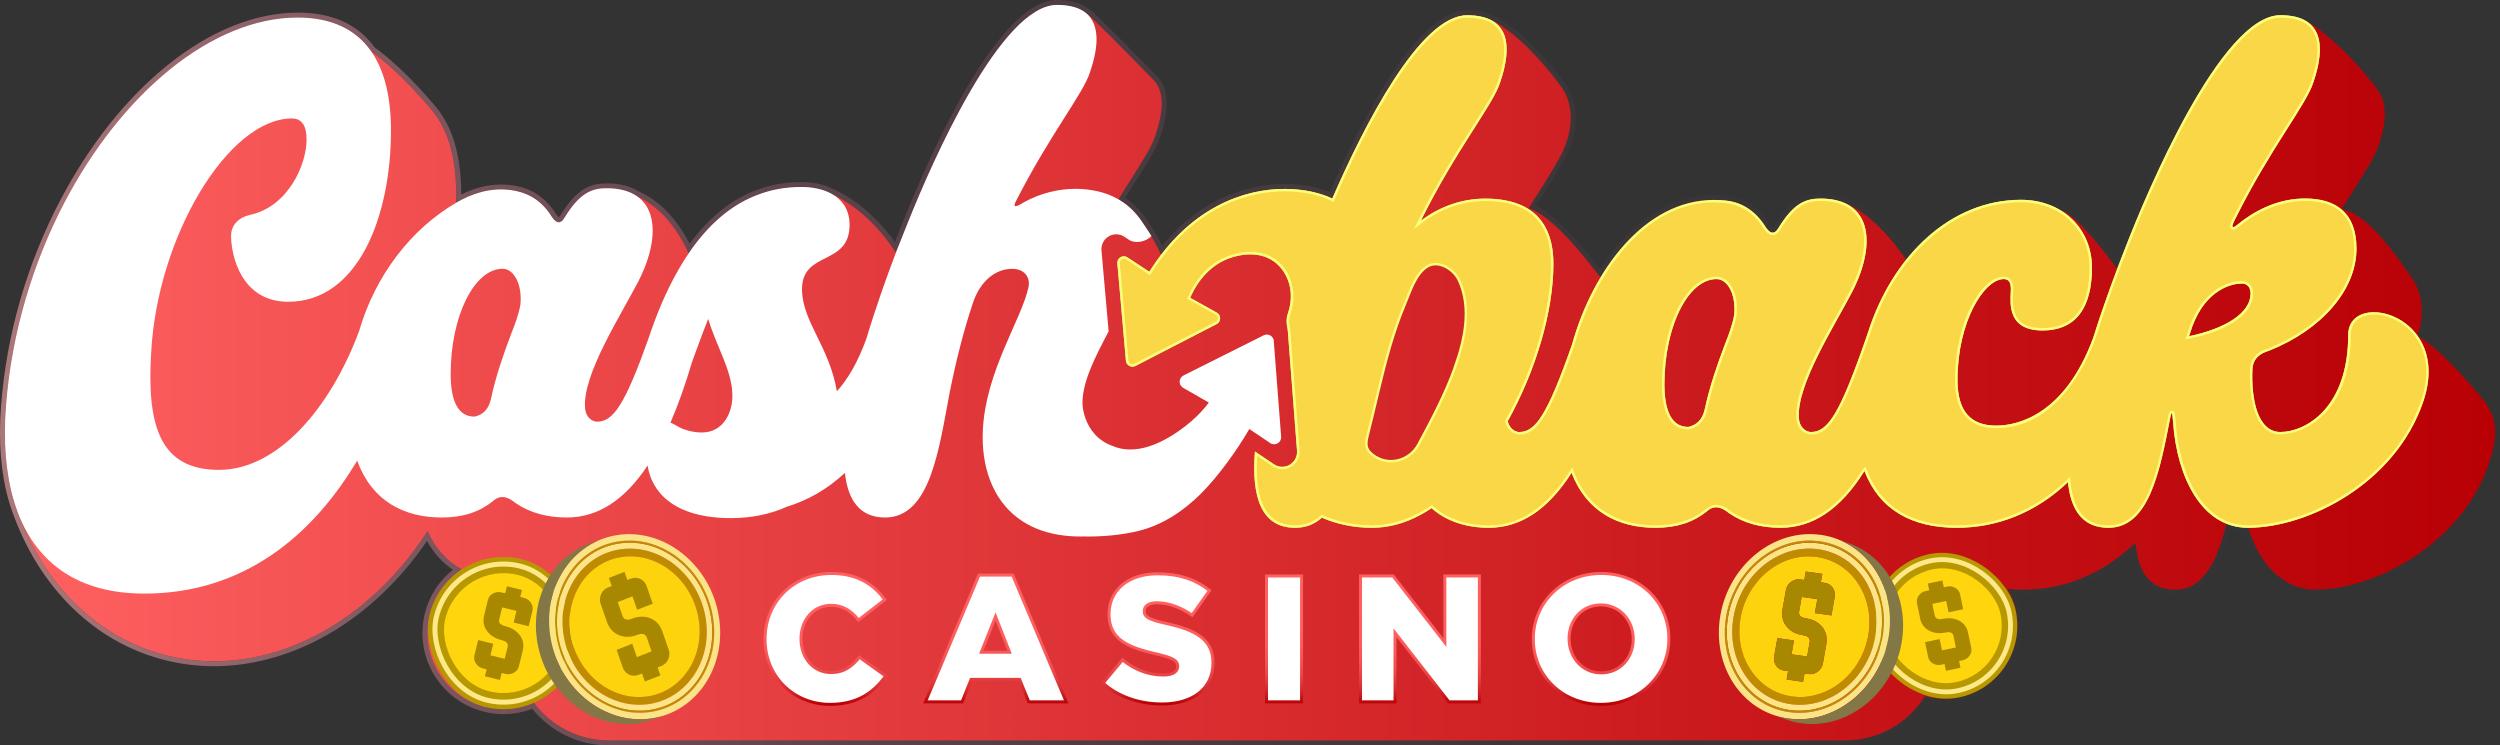 <?xml version="1.0" encoding="UTF-8"?>
<svg id="Layer_2" data-name="Layer 2" xmlns="http://www.w3.org/2000/svg" xmlns:xlink="http://www.w3.org/1999/xlink" viewBox="0 0 825.05 246">
  <rect x="0" y="0" width="825.05" height="246" fill="#333333" stroke="none"/>
  <defs>
    <style>
      .cls-1, .cls-2, .cls-3, .cls-4, .cls-5, .cls-6, .cls-7, .cls-8, .cls-9, .cls-10 {
        fill: none;
      }

      .cls-11 {
        fill: #f9d746;
      }

      .cls-12 {
        fill: #fcd30d;
      }

      .cls-2 {
        stroke: url(#linear-gradient-12);
      }

      .cls-2, .cls-3, .cls-4, .cls-5, .cls-6, .cls-7, .cls-8, .cls-9, .cls-10 {
        stroke-miterlimit: 10;
      }

      .cls-2, .cls-3, .cls-4, .cls-5, .cls-6, .cls-10 {
        stroke-width: .99px;
      }

      .cls-3 {
        stroke: url(#linear-gradient-11);
      }

      .cls-4 {
        stroke: url(#linear-gradient-10);
      }

      .cls-5 {
        stroke: url(#linear-gradient-13);
      }

      .cls-6 {
        stroke: url(#linear-gradient-14);
      }

      .cls-7 {
        stroke: #f9ff7b;
        stroke-width: .81px;
      }

      .cls-13 {
        fill: #ffd60d;
      }

      .cls-14 {
        fill: url(#linear-gradient-8);
      }

      .cls-15 {
        fill: url(#linear-gradient-7);
      }

      .cls-16 {
        fill: url(#linear-gradient-5);
      }

      .cls-17 {
        fill: url(#linear-gradient-6);
      }

      .cls-18 {
        fill: url(#linear-gradient-4);
      }

      .cls-19 {
        fill: url(#linear-gradient-3);
      }

      .cls-20 {
        fill: url(#linear-gradient-2);
      }

      .cls-21 {
        fill: url(#linear-gradient);
      }

      .cls-22 {
        isolation: isolate;
      }

      .cls-23 {
        clip-path: url(#clippath-1);
      }

      .cls-8 {
        stroke-width: 1.66px;
      }

      .cls-8, .cls-9 {
        stroke: #ffe888;
      }

      .cls-9 {
        stroke-width: 1.6px;
      }

      .cls-24 {
        fill: #fce586;
      }

      .cls-25 {
        fill: #fff;
      }

      .cls-26 {
        fill: #fbe485;
      }

      .cls-27 {
        fill: #f9ff7b;
      }

      .cls-28 {
        fill: #b79800;
      }

      .cls-29 {
        fill: #837746;
      }

      .cls-10 {
        stroke: url(#linear-gradient-9);
      }

      .cls-30 {
        fill: #a88800;
      }

      .cls-31 {
        fill: #827645;
      }

      .cls-32 {
        fill: #bf8c00;
      }

      .cls-33 {
        clip-path: url(#clippath);
      }
    </style>
    <linearGradient id="linear-gradient" x1="1.63" y1="123" x2="823.43" y2="123" gradientUnits="userSpaceOnUse">
      <stop offset="0" stop-color="#ff6161"/>
      <stop offset=".24" stop-color="#eb4648"/>
      <stop offset=".75" stop-color="#c61317"/>
      <stop offset="1" stop-color="#b80005"/>
    </linearGradient>
    <linearGradient id="linear-gradient-2" x1="0" y1="123" x2="825.05" y2="123" gradientUnits="userSpaceOnUse">
      <stop offset="0" stop-color="#ffabac" stop-opacity=".6"/>
      <stop offset="0" stop-color="#ffa9ac" stop-opacity=".59"/>
      <stop offset=".11" stop-color="#ff9dac" stop-opacity=".43"/>
      <stop offset=".22" stop-color="#ff92ac" stop-opacity=".3"/>
      <stop offset=".34" stop-color="#ff8aac" stop-opacity=".19"/>
      <stop offset=".46" stop-color="#ff83ac" stop-opacity=".11"/>
      <stop offset=".6" stop-color="#ff7eac" stop-opacity=".05"/>
      <stop offset=".76" stop-color="#ff7bac" stop-opacity=".01"/>
      <stop offset="1" stop-color="#ff7bac" stop-opacity="0"/>
    </linearGradient>
    <clipPath id="clippath">
      <path class="cls-1" d="M199.02,177.76l-4.34,1.56c-12.39,4.43-19.93,18.17-17.29,32.97,2.98,16.71,17.83,28.54,33.11,26.4,1.75-.25,3.42-.66,5.02-1.23l4.34-1.55c-1.6.57-3.27.99-5.02,1.23-15.28,2.15-30.12-9.69-33.11-26.4-2.64-14.8,4.9-28.53,17.29-32.97Z"/>
    </clipPath>
    <clipPath id="clippath-1">
      <path class="cls-1" d="M605.91,177.76l4.34,1.56c12.39,4.43,19.93,18.17,17.29,32.97-2.98,16.71-17.83,28.54-33.11,26.4-1.75-.25-3.42-.66-5.02-1.23l-4.34-1.55c1.6.57,3.27.99,5.02,1.23,15.28,2.15,30.12-9.69,33.11-26.4,2.64-14.8-4.9-28.53-17.29-32.97Z"/>
    </clipPath>
    <linearGradient id="linear-gradient-3" x1="196.05" y1="210.85" x2="230.07" y2="210.85" xlink:href="#linear-gradient"/>
    <linearGradient id="linear-gradient-4" x1="196.05" y1="210.71" x2="230.07" y2="210.71" xlink:href="#linear-gradient"/>
    <linearGradient id="linear-gradient-5" x1="196.05" y1="210.86" x2="230.07" y2="210.86" xlink:href="#linear-gradient"/>
    <linearGradient id="linear-gradient-6" x1="196.05" y1="210.86" x2="230.07" y2="210.86" xlink:href="#linear-gradient"/>
    <linearGradient id="linear-gradient-7" x1="196.05" y1="210.86" x2="230.07" y2="210.86" xlink:href="#linear-gradient"/>
    <linearGradient id="linear-gradient-8" x1="196.05" y1="210.85" x2="230.07" y2="210.85" xlink:href="#linear-gradient"/>
    <linearGradient id="linear-gradient-9" x1="272.5" y1="232.45" x2="272.5" y2="189.26" gradientUnits="userSpaceOnUse">
      <stop offset="0" stop-color="#b80005"/>
      <stop offset=".03" stop-color="#c00b0f"/>
      <stop offset=".1" stop-color="#d32528"/>
      <stop offset=".18" stop-color="#e33b3d"/>
      <stop offset=".27" stop-color="#f04c4d"/>
      <stop offset=".39" stop-color="#f85858"/>
      <stop offset=".55" stop-color="#fd5f5f"/>
      <stop offset="1" stop-color="#ff6161"/>
    </linearGradient>
    <linearGradient id="linear-gradient-10" x1="328.65" y1="232.45" x2="328.65" y2="189.26" xlink:href="#linear-gradient-9"/>
    <linearGradient id="linear-gradient-11" x1="382.07" y1="232.45" x2="382.07" y2="189.26" xlink:href="#linear-gradient-9"/>
    <linearGradient id="linear-gradient-12" x1="423.75" y1="232.45" x2="423.75" y2="189.26" xlink:href="#linear-gradient-9"/>
    <linearGradient id="linear-gradient-13" x1="468.61" y1="232.45" x2="468.61" y2="189.26" xlink:href="#linear-gradient-9"/>
    <linearGradient id="linear-gradient-14" x1="528.38" x2="528.38" xlink:href="#linear-gradient-9"/>
  </defs>
  <g id="Layer_1-2" data-name="Layer 1">
    <g>
      <g>
        <path class="cls-21" d="M817.99,130.14c-.11-.15-11.98-14.71-19.82-19.07-.16-.1-.24-.29-.18-.47.81-2.6,1.22-5.18,1.22-7.68,0-3.86-.76-7.08-2.28-9.63,0,0-.03-.08-.21-.37l-.93-1.38c-12.01-17.9-18.33-21.37-22.49-22.39-.13-.02-.23-.11-.28-.23-.05-.13-.05-.26.03-.37,1.29-2.08,2.52-4.02,3.68-5.84,4.18-6.62,7.21-11.39,8.27-14.75,2.88-8.4,2.6-13.89-.13-18.02-.08-.13-9.15-13.13-22.44-22.36l-.13.28c-2.08-1.79-5.24-2.82-9.72-2.82-19.68,0-44.38,59.24-50.88,75.99-.88,2.23-1.9,4.84-2.99,7.73-1.83-2.55-12.3-16.87-18.11-19.25-.21-.08-.41-.13-.57-.13-.03,0-.06.02-.09.02-3.63-2.18-8.03-3.43-12.99-3.43-14.87,0-28.11,7.59-37.85,19.77-9.98-14.39-18.23-18.46-22.72-19.54-.07-.02-.14-.03-.2-.05-.1-.02-.2-.05-.3-.07-1.51-.35-3.2-.54-5.08-.54-4.82,0-8.8,1.46-13.82,9.64-1.68,2.93-3.35,1.46-4.82-1.04-.34-.5-.69-.96-1.05-1.41-3.36-4.21-7.5-6.22-11.79-6.53-.05,0-.1-.01-.14-.02-17.26-1.79-31.52,9.61-40.97,25.41-14.45-19.17-21.43-22.18-23.25-22.64-.11-.03-.23-.11-.28-.24-.03-.11-.03-.24.05-.36,1.2-1.92,2.36-3.74,3.43-5.44,4.3-6.74,7.21-11.67,8.45-14.94,4.57-12.04-1.12-18.98-1.14-19.03-.2-.26-10.32-14.79-21.78-21.6-.47-.28-.92-.46-1.35-.56-2-1.12-4.68-1.73-8.16-1.73-15.59,0-34.19,36.77-44.5,60.5-11.35-5.46-37.29-6.51-56.47,18.53-.36-.8-1.52-3.24-3.22-6.13,0,0,0,0,0,0,0,0-.02-.03-.02-.04-.95-1.6-2.06-3.33-3.3-4.99,0,0,0,0,0-.01-1.14-1.67-2.6-3.33-4.26-4.74-.89-.78-1.81-1.46-2.75-1.99-.11-.08-.23-.16-.34-.23-.03-.05-.05-.1-.07-.15-.03-.11-.02-.23.05-.33,1.33-2.15,2.6-4.17,3.79-6.04,4.17-6.58,7.18-11.33,8.17-14.6,3.08-8.95,2.82-15.2-.75-18.62,0-.02-.02-.02-.03-.03-.41-.46-14.03-14.5-21.03-21.09-.31-.28-.59-.49-.86-.6-2.08-1.79-5.24-2.83-9.75-2.83-18.42,0-41.03,51.3-49.2,71.81l-3.76,9.42c-.06.16-.11.31-.18.47-8.35-12.84-17.95-17.92-21.27-19.38-.03-.03-.08-.07-.13-.07-2.93-1.58-6.51-2.16-9.81-2.16-5.03,0-9.64.83-13.61,2.29-9.75,3.4-17.46,10.6-23.58,19.61-5.13-11.38-11.86-16.65-17.37-19.06-2.39-1.55-5.6-2.43-9.72-2.43-4.82,0-8.79,1.46-13.82,9.62-1.68,2.93-3.35,1.46-4.82-1.04-3.56-5.24-8.21-7.33-12.97-7.96-6.7-.88-12.65,1.04-18.08,4.2.02-.91.03-1.84.03-2.77,0-11.38-2.33-20.3-6.92-26.46-.03-.05-.05-.08-.07-.13-1.14-1.45-10.51-13.09-21.17-20.8-5.21-7.37-13.4-10.99-24.14-10.99-28.3,0-58.09,24.97-77.01,61.13C10.92,86.68,3.82,109.78,1.98,133.95c-.9,11.56-.11,22.22,2.6,31.31.08.31.18.62.29.94.26.83.55,1.68.85,2.49.15.39.29.78.44,1.17,1.19,3.21,2.56,6.3,4.07,9.28,5.68,11.13,13.57,20.56,23.29,27.37.03.02.05.03.08.05,5.58,3.91,11.77,6.95,18.49,8.97,32.57,9.77,67.98-7.55,89.01-40.25,2.79,6.26,6.84,10.21,11.29,12.65-5.14,3.37-9.07,8.61-10.64,15.05h0c-3.29,13.48,4.97,27.06,18.45,30.35,5.55,1.35,11.12.75,15.98-1.38,5.66,7.53,14.66,12.41,24.78,12.41h408.04c11.07,0,20.8-5.84,26.28-14.61,3.56.97,7.39,1.15,11.25.34,13.06-2.71,21.44-15.5,18.73-28.55-.54-2.61-1.49-5.02-2.76-7.21,1.68.18,3.42.27,5.25.27,13.51,0,26.09-5.18,36.41-14.96.07-.08.16-.11.28-.11.05,0,.1.02.13.03.15.05.26.18.28.34.98,9.75,5.32,14.7,12.94,14.7,9.59,0,13.99-9.75,17.01-21.82,2.17.88,4.55,1.37,7.12,1.37.01,0,.03,0,.05,0,4.48,14.84,13.91,20.45,21.88,20.45,20.78,0,48.65-15.74,57.39-41.18,4.33-12.56,1.79-17.46-3.22-23.31ZM639.96,182.38v-1.42c.28.47.55.94.85,1.38-.28,0-.57.02-.85.04ZM639.96,182.38v-1.42c.28.47.55.94.85,1.38-.28,0-.57.02-.85.04Z"/>
        <path class="cls-20" d="M348.86,1.63c4.51,0,7.67,1.04,9.75,2.83.28.11.55.33.86.6,7,6.59,20.62,20.64,21.03,21.09.02.02.03.02.03.03,3.56,3.42,3.82,9.67.75,18.62-.99,3.27-4,8.02-8.17,14.6-1.19,1.87-2.46,3.89-3.79,6.04-.07.1-.08.21-.05.33.02.05.03.1.07.15.11.06.23.15.34.23.94.53,1.86,1.2,2.75,1.99,1.66,1.42,3.12,3.07,4.26,4.74,0,0,0,0,0,.01,1.24,1.66,2.35,3.39,3.3,4.99,0,0,.02.04.02.04,0,0,0,0,0,0,1.7,2.89,2.86,5.33,3.22,6.13,12.7-16.57,28.35-21.72,40.78-21.71,6.35,0,11.85,1.34,15.69,3.19,10.3-23.73,28.9-60.5,44.5-60.5,3.48,0,6.16.62,8.16,1.73.43.09.88.27,1.35.56,11.46,6.8,21.58,21.34,21.78,21.6.02.05,5.71,6.99,1.14,19.03-1.24,3.27-4.15,8.2-8.45,14.94-1.07,1.69-2.23,3.52-3.43,5.44-.08.11-.08.24-.05.36.05.13.16.21.28.24,1.82.47,8.79,3.48,23.25,22.64,8.8-14.7,21.76-25.59,37.42-25.59,1.17,0,2.35.06,3.55.19.05,0,.1.01.14.02,4.3.31,8.43,2.32,11.79,6.53.36.45.71.91,1.05,1.41.89,1.52,1.86,2.66,2.86,2.66.64,0,1.3-.47,1.96-1.62,5.01-8.17,9-9.64,13.82-9.64,1.88,0,3.57.19,5.08.54.1.02.2.04.3.07.07.02.14.03.2.05,4.49,1.08,12.73,5.15,22.72,19.54,9.73-12.18,22.98-19.77,37.85-19.77,4.96,0,9.36,1.26,12.99,3.43.03,0,.05-.02.09-.02.16,0,.36.05.57.13,5.82,2.38,16.28,16.7,18.11,19.25,1.09-2.89,2.11-5.5,2.99-7.73,6.49-16.75,31.2-75.99,50.88-75.99,4.48,0,7.63,1.03,9.72,2.82l.13-.29c13.3,9.23,22.36,22.23,22.44,22.36,2.73,4.13,3.01,9.62.13,18.02-1.06,3.35-4.08,8.12-8.27,14.75-1.16,1.82-2.39,3.76-3.68,5.84-.08.11-.08.24-.03.37.05.11.15.21.28.23,4.17,1.03,10.48,4.49,22.49,22.4l.93,1.38c.18.29.21.37.21.37,1.51,2.56,2.28,5.78,2.28,9.63,0,2.51-.41,5.08-1.22,7.68-.06.18.02.37.18.47,7.84,4.36,19.71,18.93,19.82,19.07,5.02,5.84,7.55,10.74,3.22,23.31-8.74,25.44-36.6,41.18-57.39,41.18-7.98,0-17.4-5.61-21.88-20.45-.01,0-.03,0-.05,0-2.58,0-4.95-.49-7.12-1.37-3.01,12.06-7.42,21.82-17.01,21.82-7.62,0-11.96-4.95-12.94-14.7-.02-.16-.13-.29-.28-.34-.03-.02-.08-.03-.13-.03-.11,0-.21.03-.28.11-10.32,9.78-22.9,14.96-36.41,14.96-1.82,0-3.57-.09-5.25-.27,1.27,2.18,2.22,4.6,2.76,7.21,2.71,13.06-5.67,25.84-18.73,28.55-1.65.34-3.3.51-4.92.51-2.17,0-4.3-.29-6.34-.85-5.48,8.76-15.21,14.61-26.28,14.61H200.95c-10.12,0-19.12-4.88-24.78-12.41-3.11,1.36-6.51,2.1-10.02,2.1-1.97,0-3.97-.23-5.96-.72-13.48-3.29-21.73-16.88-18.45-30.35,1.57-6.44,5.5-11.69,10.64-15.05-4.45-2.44-8.5-6.39-11.29-12.65-17.08,26.55-43.64,42.96-70.46,42.96-6.21,0-12.43-.88-18.55-2.71-6.72-2.02-12.91-5.06-18.49-8.97-.03-.02-.05-.03-.08-.05-9.72-6.82-17.61-16.24-23.29-27.38-1.51-2.98-2.88-6.07-4.07-9.28-.15-.39-.29-.78-.44-1.17-.29-.81-.59-1.66-.85-2.49-.11-.33-.21-.64-.29-.94-2.72-9.1-3.5-19.76-2.6-31.31,1.84-24.17,8.94-47.26,19.29-67.01C40.2,30.78,69.98,5.81,98.28,5.81c10.74,0,18.93,3.61,24.14,10.99,10.66,7.71,20.03,19.35,21.17,20.8.02.05.03.08.07.13,4.59,6.17,6.92,15.09,6.92,26.46,0,.93-.02,1.86-.03,2.77,4.53-2.64,9.44-4.41,14.83-4.41,1.06,0,2.15.07,3.25.21,4.76.63,9.41,2.72,12.97,7.96.89,1.52,1.86,2.66,2.86,2.66.64,0,1.3-.47,1.96-1.62,5.03-8.15,9-9.62,13.82-9.62,4.12,0,7.32.88,9.72,2.43,5.5,2.41,12.24,7.68,17.37,19.06,6.12-9.02,13.83-16.21,23.58-19.61,3.97-1.46,8.58-2.29,13.61-2.29,3.3,0,6.88.59,9.81,2.16.05,0,.1.03.13.07,3.32,1.46,12.92,6.54,21.27,19.38.06-.16.11-.31.18-.47l3.76-9.42c8.17-20.51,30.78-71.81,49.2-71.81M639.96,180.96v1.42c.28-.02.57-.03.85-.04-.3-.44-.57-.91-.85-1.38M639.96,180.96c.28.47.55.94.85,1.38-.28,0-.57.02-.85.04v-1.42M348.86,0c-8.58,0-18.62,9.76-29.85,29.02-9.35,16.03-17.08,34.33-20.86,43.81l-2.81,7.05c-7.9-11-16.44-15.73-20.07-17.35-.11-.07-.22-.12-.34-.17-3.58-1.88-7.63-2.27-10.42-2.27-5.09,0-9.86.81-14.17,2.4-8.53,2.98-16.18,9.01-22.75,17.94-5.32-10.4-12-15.14-16.86-17.3-2.74-1.74-6.27-2.61-10.49-2.61-5.43,0-9.87,1.74-15.2,10.39v.02s-.03.02-.03.02c-.27.47-.47.68-.57.76-.19-.12-.67-.52-1.43-1.82l-.03-.05-.03-.05c-3.42-5.03-8.03-7.86-14.1-8.66-1.15-.15-2.32-.23-3.46-.23-4.37,0-8.7,1.08-13.17,3.3v-.02c0-11.65-2.4-20.83-7.12-27.27l-.03-.1-.18-.23c-.41-.52-10.14-12.83-21.28-20.96-5.48-7.6-13.99-11.45-25.31-11.45-14.07,0-28.95,6-43.04,17.36-13.64,10.99-25.88,26.43-35.41,44.64C8.87,87.09,2.14,110.48.36,133.82c-.94,12.09-.04,22.82,2.66,31.88.08.32.19.65.31,1.01.23.74.52,1.57.86,2.53l.17.45.28.74c1.17,3.17,2.57,6.34,4.14,9.44,5.86,11.48,14.09,21.15,23.81,27.97l.1.07.04.02c5.8,4.05,12.16,7.13,18.9,9.15,6.16,1.85,12.55,2.78,19.02,2.78,13.42,0,27.16-4.07,39.74-11.76,11.71-7.17,22.22-17.36,30.53-29.58,2.19,3.95,5.05,7.14,8.55,9.51-4.62,3.68-7.88,8.76-9.29,14.55-3.5,14.33,5.32,28.82,19.64,32.32,2.09.51,4.22.77,6.35.77,3.26,0,6.45-.59,9.49-1.75,6.23,7.69,15.38,12.07,25.3,12.07h408.04c10.91,0,20.92-5.35,27.01-14.38,1.84.41,3.72.62,5.6.62,1.75,0,3.52-.18,5.25-.54,13.91-2.89,22.88-16.57,19.99-30.48-.36-1.73-.9-3.42-1.6-5.03.83.04,1.66.06,2.5.06,13.17,0,25.49-4.77,35.79-13.81,1.92,11.34,8.71,13.81,14.25,13.81,10.77,0,15.4-11.04,18.14-21.32,1.56.47,3.18.75,4.83.84,2.18,6.66,5.48,11.85,9.79,15.44,5,4.16,9.99,5.04,13.29,5.04,21.35,0,49.95-16.16,58.93-42.28,4.32-12.53,2.2-18.21-3.51-24.88-.71-.88-11.47-14.02-19.42-18.95.68-2.44,1.02-4.87,1.02-7.24,0-4.11-.83-7.61-2.47-10.4-.05-.1-.13-.24-.26-.45l-.02-.03-.02-.03-.93-1.38c-10.93-16.3-17.43-20.98-21.86-22.59.77-1.24,1.52-2.42,2.26-3.57l.57-.9.19-.3c4.15-6.58,7.15-11.33,8.26-14.83,2.91-8.48,2.81-14.66-.32-19.4-.05-.09-9.23-13.33-22.87-22.8l-1.59-1.1-.13.28c-2.34-1.33-5.37-2-9.06-2-9.03,0-19.73,10.95-31.8,32.55-10.13,18.13-18.32,38.63-20.59,44.48-.66,1.65-1.3,3.31-1.93,4.94-4.05-5.41-11.93-15.29-17.04-17.38-.3-.12-.56-.19-.82-.23-3.92-2.25-8.55-3.44-13.44-3.44-14.09,0-27.42,6.63-37.75,18.72-9.43-13-17.36-17.22-22.43-18.45-.03,0-.08-.02-.14-.03h-.06c-.13-.04-.25-.07-.36-.09-1.64-.38-3.47-.57-5.4-.57-5.44,0-9.89,1.74-15.2,10.41-.29.5-.49.72-.6.81-.19-.12-.67-.52-1.43-1.82l-.03-.05-.03-.05c-.33-.48-.7-.98-1.13-1.51-3.42-4.29-7.89-6.76-12.91-7.13l-.14-.02c-1.24-.13-2.49-.19-3.72-.19-14.25,0-27.51,8.62-37.56,24.35-11.23-14.57-17.88-19.27-21.16-20.78.92-1.45,1.8-2.85,2.63-4.16,4.93-7.73,7.42-12.15,8.59-15.23,4.31-11.35.05-18.59-1.19-20.35v-.02s-.17-.22-.17-.22l-.04-.05c-1.82-2.54-11.43-15.56-22.21-21.96-.51-.31-1.05-.54-1.58-.69-2.28-1.22-5.23-1.83-8.76-1.83-7.48,0-16.09,7.43-25.6,22.09-7.86,12.12-14.97,27.01-19.74,37.88-4.24-1.73-9.44-2.67-14.85-2.67-8.98,0-25.89,2.7-40.45,20.31-.55-1.08-1.28-2.44-2.15-3.92v-.02s-.02-.01-.02-.01h0c-1.11-1.87-2.24-3.59-3.37-5.11-1.27-1.85-2.84-3.6-4.54-5.05-.7-.62-1.42-1.17-2.13-1.64,1.01-1.62,2.04-3.26,3.13-4.98,4.22-6.67,7.28-11.49,8.34-14.97,3.14-9.16,2.92-15.81-.67-19.78v-.24l-.61-.39c-1.66-1.75-14.44-14.87-20.96-21.02-.32-.29-.67-.58-1.09-.8-2.48-2.04-6.06-3.08-10.64-3.08h0Z"/>
      </g>
      <g>
        <g>
          <g>
            <path class="cls-11" d="M774.97,110.53c0,24.28-14.22,32.03-22.39,32.03-7.54,0-9.63-10.89-9.21-20.72.21-3.56,2.51-5.24,5.45-6.09,17.37-6.9,28.89-20.08,28.89-33.71,0-11.93-6.92-16.54-16.96-16.54-7.96,0-15.49,3.14-21.99,8.38-2.72,2.3-2.29.62-.83-2.1,11.51-23.03,23.22-37.25,25.54-44.59,4.18-12.14,3.14-22.18-10.89-22.18-19.68,0-44.38,59.24-50.88,75.99-2.86,7.23-7.11,18.37-10.9,30.48-9.29,25.16-24.64,28.97-32,28.97-8.17,0-12.78-4.39-12.78-15.07,0-19.25,8.79-33.28,15.28-33.28,1.47,0,2.51.83,2.3,4.18-.2,3.99-1.04,12.78,10.48,12.78,13.82,0,16.32-11.72,16.32-20.73,0-12.76-9.63-22.39-23.45-22.39-23.14,0-42.38,18.37-50.5,43.86v.02c-9.18,26.69-13.15,32.75-18.78,32.75-1.47,0-3.78-1.25-3.99-4.61-.83-10.89,11.73-30.35,17.59-41.66,4.18-8.14,5.78-16,4.08-21.74-1.63-5.48-6.27-9.03-14.55-9.03-4.82,0-8.8,1.46-13.82,9.63-1.68,2.93-3.35,1.47-4.82-1.04-3.56-5.24-8.18-7.65-12.99-7.96-24.87-1.57-43.28,21.89-50.39,47.61-8.22,23.35-12.08,28.81-17.43,28.81-1.25,0-3.14-1.04-3.78-3.56,9.21-16.54,15.09-36,15.09-51.92,0-17.79-11.95-21.56-22.41-21.56-7.96,0-15.28,2.72-21.35,7.32,11.73-23.65,23.88-38.31,26.17-45.64,4.18-12.14,3.14-22.18-10.89-22.18-15.59,0-34.19,36.77-44.5,60.5-12.14-5.84-40.98-6.64-60.38,24.15-2.41-1.6-4.82-3.17-7.21-4.75-1.51-.99-3.5.18-3.34,1.99.93,10.71,1.89,21.42,2.83,32.13.13,1.51,1.77,2.43,3.13,1.73,8.95-4.61,17.89-9.21,26.81-13.82,1.53-.78,1.56-2.95.07-3.79-2.93-1.63-5.86-3.27-8.79-4.9.96-2.25,4.46-9.72,12.34-12.82,6.54-2.57,14.96-2.39,19.11,5.22,2.1,3.82,2.26,8.4.88,12.52-.05.15-.1.29-.15.44-.52,1.53-.44,3.14-.08,4.7.05.21.08.46.1.68l3.06,39.79c.13,1.87-.8,3.65-2.43,4.59-.76.44-1.61.67-2.46.67-.94,0-1.9-.28-2.73-.83l-6.27-4.23c-1.17,14.47,1.82,25.19,13.28,25.19,3.56,0,6.49-1.25,8.81-3.35,4.8,2.1,10.46,3.35,16.54,3.35,5.58,0,10.9-1.51,16.08-4.31.02,0,.03-.02.05-.02,1.19-.65,2.38-1.38,3.55-2.16,4.82,4.41,11.72,6.49,18.85,6.49,10.4,0,19.5-5.86,27.34-18.15,4.98,12.97,15.53,18.15,27.7,18.15,7.13,0,12.56-1.89,16.96-5.44,2.52-2.31,5.03-1.25,7.32.62,4.82,3.35,10.68,4.82,16.96,4.82,10.55,0,19.77-6.04,27.68-18.7.02-.02.02-.03.03-.05,4.95,12.89,15.75,18.75,30.48,18.75,13.2,0,25.98-4.88,36.68-15.07.91,9.08,4.77,15.07,13.35,15.07,13.39,0,16.96-18.64,20.31-35.79.62-3.56.83-1.89,1.04,1.04,1.25,18,9.42,34.75,24.71,34.75,19.89,0,48.57-14.65,57.78-41.45,10.06-29.1-24.71-37.47-24.71-22.18ZM480.16,121.24c-3.17,8.82-7.58,17.14-12,25.37-2.99,5.6-10.17,7.45-15.25,3.43-2.6-2.07-2.16-4-1.42-6.92,2.44-9.6,4.46-19.3,7.24-28.81,1.42-4.78,3.03-9.52,4.98-14.13,1.61-3.84,3.43-9.81,7.24-12.19,3.78-2.38,8.87.91,10.51,4.44,4.25,9.13,1.94,19.74-1.32,28.79ZM572.33,103.83c-.62,3.56-1.87,6.71-2.93,9.42-2.72,7.11-5.22,14.45-6.69,21.35-.85,4.18-2.93,5.65-5.45,6.28h-.21c-5.22,0-7.75-5.03-7.75-14.03,0-4.8.49-9.39,1.38-13.57,2.64-12.4,8.74-21.17,15.79-21.17,2.99,0,5.32,3.27,5.84,7.86.13,1.2.15,2.51.02,3.86ZM722.44,110.96l1.04-3.14c4.61-12.56,13.39-14.24,16.32-14.24,1.46,0,2.93.83,2.93,3.35,0,6.28-8.15,11.51-20.3,14.03Z"/>
            <path class="cls-7" d="M480.16,121.24c-3.17,8.82-7.58,17.14-12,25.37-2.99,5.6-10.17,7.45-15.25,3.43-2.6-2.07-2.16-4-1.42-6.92,2.44-9.6,4.46-19.3,7.24-28.81,1.42-4.78,3.03-9.52,4.98-14.13,1.61-3.84,3.43-9.81,7.24-12.19,3.78-2.38,8.87.91,10.51,4.44,4.25,9.13,1.94,19.74-1.32,28.79Z"/>
            <path class="cls-25" d="M420.4,112.54c-.13-1.63-1.89-2.62-3.35-1.89-8.84,4.43-17.64,8.84-26.46,13.26-1.66.83-1.72,3.16-.11,4.09,2.82,1.61,5.65,3.22,8.46,4.85-1.2,1.61-3.09,3.87-5.76,6.15-1.56,1.33-7.31,6.22-14.11,8.35-1.92.6-3.92.98-5.96.99-2.02.02-4.05-.34-6.04-1.2-2.49-.89-4.41-2.31-5.86-3.95t-.02-.02c-2.73-3.11-3.82-7.03-3.94-9.77h-.02v-.31c0-7.21,4.17-15.23,8.64-23.73l-2.36-26.72c-.16-1.87.75-3.66,2.36-4.62,1.61-.96,3.61-.93,5.18.11l1.51.99c2.18,1.43,5.64.68,7.44-1.22,0,0-1.42-2.27-3.33-5.04-1.74-2.54-4.2-5.07-7.01-6.73-.11-.08-.23-.16-.34-.23-.15-.08-.31-.16-.46-.24-.02,0-.02-.02-.03-.02-4.04-2.33-9.15-3.32-13.92-3.32-5.22,0-11.29,1.27-16.96,4.41-3.55,2.3-3.55,1.25-2.51-.63,11.1-21.78,22.18-35.38,24.28-42.28,2.85-8.25,3.27-15.54-1.14-19.37-2.08-1.79-5.24-2.83-9.75-2.83-18.42,0-41.03,51.3-49.2,71.81l-3.76,9.42c-.06.16-.11.31-.18.47-2.91,7.65-6.56,17.76-9.75,28.4,0,.02-.02.05-.02.07-2.82,7.76-6.12,13.39-9.73,17.33-2.51-14.66-11.1-22.62-11.51-33.09-.42-13.82,16.11-7.75,15.69-22.39-.21-4.87-2.65-7.91-5.96-9.7-.03-.03-.08-.07-.13-.07-2.93-1.58-6.51-2.16-9.81-2.16-5.03,0-9.64.83-13.61,2.29-9.75,3.4-17.46,10.6-23.58,19.61-4.49,6.59-8.14,14.16-11.08,21.92v.02c-.11.24-.21.49-.29.75-.07.18-.13.36-.18.54-.31.8-.6,1.59-.88,2.39-.18.59-.39,1.19-.59,1.81,0,.02-.02.03-.02.05-8.06,22.74-11.9,28.07-17.19,28.07-1.46,0-3.76-1.25-3.97-4.61-.85-10.89,11.72-30.35,17.58-41.66,6.18-12.04,6.72-23.49-.75-28.34-2.39-1.55-5.6-2.43-9.72-2.43-4.82,0-8.79,1.47-13.82,9.62-1.68,2.93-3.35,1.46-4.82-1.04-3.56-5.24-8.21-7.33-12.97-7.96-6.7-.88-12.65,1.04-18.08,4.2-14.7,8.56-26.64,23.83-32.01,42.4-9.49,25.39-26.87,45.73-46.21,45.73s-23.88-14.24-22.39-38.74c2.08-38.52,25.54-77.24,46.47-77.24,3.14,0,4.82,2.3,4.82,6.9,0,8.38-6.07,22.2-18.64,24.92-3.76.83-6.28,3.35-6.28,6.9,0,6.49,3.35,21.78,18.85,21.78,23.03,0,33.92-28.06,33.92-56.52,0-11.41-2.28-20.15-6.64-26.28-5.21-7.37-13.39-10.99-24.14-10.99-28.3,0-58.09,24.97-77.01,61.13C10.92,86.68,3.82,109.78,1.98,133.95c-.9,11.56-.11,22.22,2.6,31.31.08.31.18.62.29.94.26.83.55,1.68.85,2.49.15.39.29.78.44,1.17,6.35,15.93,19.6,26.04,41.45,26.04,32.97,0,55.71-19.38,70.26-43.89,4.88,13.44,15.58,18.78,27.93,18.78,7.11,0,12.55-1.89,16.94-5.45,2.52-2.3,5.03-1.25,7.34.63,4.82,3.34,10.68,4.82,16.96,4.82,10.11,0,18.99-5.55,26.69-17.17,1.24,8.58,8.51,17.37,27.52,17.37,7.11,0,13.39-1.47,18.42-3.76,6.82-2.07,13.3-5.71,19.17-11.17.96,8.87,4.8,14.73,13.26,14.73,15.07,0,17.81-23.03,21.35-41.45,2.1-10.48,4.61-20.31,7.54-29.1,2.52-7.75,7.75-11.52,12.99-11.52,4.61,0,6.07,3.35,5.44,6.07-2.29,10.68-14.22,27.85-15.07,47.31-.52,11.62,3.03,22.48,11.65,28.92,3.56,2.67,7.99,4.57,13.38,5.47,2.23.37,4.64.57,7.21.57.44,0,.88,0,1.3-.02.44,0,.88.02,1.32.02,5.58,0,11.18-.59,16.19-1.76,8.04-1.89,15.2-6.62,21.03-12.48,5.81-5.86,11.73-14.11,15.88-21.24,2.29,1.55,4.59,3.09,6.88,4.64,1.61,1.09,3.76-.16,3.61-2.1-.81-10.51-1.61-21.04-2.43-31.57ZM171.77,100.43c-.63,3.56-1.89,6.71-2.95,9.42-2.72,7.13-5.22,14.45-6.69,21.35-.85,4.2-2.93,5.66-5.45,6.28h-.2c-5.24,0-7.75-5.03-7.75-14.03,0-19.04,7.75-34.75,17.15-34.75,3.78,0,6.49,5.24,5.88,11.72ZM231.63,142.73c-2.51,0-5.44-.63-7.75-1.89-.9-.55-1.77-1.04-2.62-1.35,2.52-5.79,4.88-12.45,7.1-19.95,1.71-4.69,3.43-9.46,5.37-14.29,2.72,9.21,7.75,16.75,7.96,24.92.2,5.86-2.93,12.56-10.06,12.56Z"/>
          </g>
          <path class="cls-27" d="M752.58,5.83c5.05,0,8.57,1.35,10.46,4.01,2.48,3.48,2.36,9.23-.35,17.11-1.04,3.31-4.08,8.09-8.27,14.71-4.92,7.76-11.04,17.41-17.2,29.74-1.35,2.51-1.42,3.32-1.09,3.88.19.32.52.5.9.5s.94-.15,2.25-1.26c6.65-5.37,14.08-8.2,21.48-8.2,10.71,0,16.15,5.29,16.15,15.72,0,13.16-11.12,26.08-28.34,32.94-3.83,1.11-5.79,3.34-6,6.82-.18,4.17-.11,14.4,4.46,19.16,1.53,1.6,3.4,2.41,5.57,2.41,6.46,0,23.21-5.9,23.21-32.84,0-4.94,3.97-6.69,7.68-6.69,5.13,0,10.54,2.94,13.78,7.49,2.76,3.87,5.28,10.67,1.67,21.13-5.27,15.34-16.27,24.98-24.56,30.36-10.17,6.6-22.3,10.54-32.45,10.54-6.79,0-12.65-3.54-16.93-10.25-3.85-6.02-6.32-14.46-6.97-23.75-.2-2.78-.28-3.81-1.28-3.81-.87,0-1.07.92-1.37,2.67l-.06.3c-3.35,17.13-6.81,34.84-19.46,34.84-7.47,0-11.57-4.69-12.54-14.34l-.17-1.65-1.2,1.15c-10.21,9.71-22.7,14.85-36.12,14.85-15.08,0-25.08-6.13-29.72-18.23l-.45-1.18-.89.9s-.07.07-.09.1h0s-.02.04-.02.04c0,0,0,0,0,0l-.02.03c-7.7,12.33-16.53,18.32-26.99,18.32-6.48,0-12.02-1.57-16.47-4.65-1.76-1.43-3.28-2.1-4.77-2.1-1.27,0-2.47.51-3.58,1.52-4.38,3.53-9.75,5.24-16.43,5.24-9.2,0-21.35-3.06-26.94-17.62l-.58-1.51-.87,1.36c-7.63,11.96-16.35,17.77-26.66,17.77-7.38,0-13.87-2.23-18.3-6.28l-.47-.43-.53.35c-1.16.77-2.28,1.46-3.34,2.04h-.02l-.18.1c-5.24,2.84-10.38,4.21-15.69,4.21-5.69,0-11.3-1.14-16.21-3.28l-.48-.21-.39.35c-2.29,2.08-5.07,3.14-8.26,3.14-3.58,0-6.42-1.12-8.46-3.33-3.32-3.6-4.7-10.19-4.11-19.59l5.1,3.45c.95.63,2.05.97,3.19.97.99,0,1.98-.27,2.87-.78,1.9-1.1,2.98-3.15,2.83-5.36l-3.06-39.79c-.01-.2-.05-.5-.12-.81-.38-1.64-.36-3.04.06-4.26l.15-.44c1.52-4.52,1.18-9.32-.94-13.16-3.21-5.9-8.49-7.14-12.35-7.14-2.51,0-5.19.53-7.77,1.55-7.45,2.94-11.21,9.57-12.79,13.26l-.29.67.64.36c1.48.82,2.95,1.65,4.43,2.47,1.45.81,2.91,1.62,4.35,2.43.44.25.7.7.69,1.21-.01.5-.28.93-.73,1.16-8.92,4.61-17.85,9.21-26.81,13.82-.19.1-.39.15-.6.15-.61,0-1.27-.46-1.34-1.22-.32-3.63-.64-7.26-.96-10.88-.63-7.08-1.26-14.16-1.87-21.25-.04-.49.16-.82.33-1.02.26-.28.62-.44,1-.44.26,0,.51.08.74.23l2.97,1.96c1.41.93,2.82,1.86,4.24,2.79l.69.46.44-.7c14.78-23.46,33.91-26.96,44-26.96,5.73,0,11.18,1.1,15.34,3.11l.76.37.34-.78c4.72-10.88,12.06-26.48,20.2-39.03,9.03-13.92,16.95-20.98,23.55-20.98,5.05,0,8.57,1.35,10.46,4.01,2.48,3.48,2.36,9.23-.35,17.12-1.02,3.25-4.06,8.03-8.27,14.64-4.84,7.6-11.47,18.02-17.86,30.88l-1.54,3.11,2.76-2.1c6.17-4.68,13.39-7.16,20.86-7.16,14.33,0,21.6,6.98,21.6,20.75,0,15.42-5.6,34.68-14.98,51.52l-.16.28.08.31c.69,2.74,2.82,4.18,4.57,4.18,5.44,0,9.36-4.24,18.2-29.35v-.03s.02-.03.02-.03c6.5-23.49,23.26-47.19,46.05-47.19,1.15,0,2.31.06,3.47.18,5.15.53,9.32,3.08,12.38,7.58.77,1.31,1.97,3.04,3.55,3.04,1,0,1.89-.68,2.65-2.01,4.75-7.73,8.41-9.25,13.12-9.25,7.37,0,12.13,2.92,13.77,8.45,1.58,5.37.11,13.08-4.03,21.14-1.17,2.26-2.63,4.88-4.17,7.65-6.32,11.36-14.2,25.51-13.51,34.44.25,3.91,3.08,5.37,4.8,5.37,5.71,0,9.69-4.63,19.55-33.3l.04-.14h0c8.4-26.24,27.9-43.18,49.69-43.18,13.12,0,22.64,9.08,22.64,21.58,0,13.22-5.22,19.92-15.51,19.92-3.49,0-6.05-.84-7.64-2.51-2.39-2.52-2.19-6.42-2.05-9l.02-.4c.13-2.05-.17-3.39-.94-4.21-.52-.56-1.25-.84-2.17-.84-7.44,0-16.1,14.89-16.1,34.1,0,10.54,4.57,15.89,13.59,15.89,19.73,0,29.48-20.63,32.77-29.54,2.94-9.38,6.6-19.62,10.89-30.43,2.25-5.81,10.39-26.18,20.45-44.17,11.44-20.48,21.7-31.3,29.67-31.3M557.05,141.7h.31l.1-.02c3.39-.85,5.26-2.98,6.05-6.9,1.24-5.86,3.36-12.61,6.65-21.23l.12-.3c1.05-2.7,2.24-5.76,2.85-9.27v-.03s0-.03,0-.03c.13-1.36.12-2.71-.02-4.03-.58-5.13-3.26-8.58-6.65-8.58-7.26,0-13.76,8.56-16.58,21.82-.93,4.35-1.4,8.97-1.4,13.74,0,12.27,4.66,14.84,8.56,14.84M721.22,112.04l1.38-.29c13.11-2.72,20.94-8.27,20.94-14.83,0-3.07-1.93-4.17-3.74-4.17-5.38,0-13.09,3.87-17.1,14.8l-1.04,3.14-.44,1.34M752.58,5.02c-19.68,0-44.38,59.24-50.88,75.99-2.86,7.23-7.11,18.38-10.9,30.48-9.29,25.16-24.64,28.97-32,28.97-8.17,0-12.78-4.39-12.78-15.07,0-19.25,8.79-33.28,15.28-33.28,1.46,0,2.51.83,2.29,4.18-.2,3.99-1.04,12.78,10.48,12.78,13.82,0,16.32-11.72,16.32-20.73,0-12.76-9.64-22.4-23.45-22.4-23.14,0-42.38,18.38-50.5,43.86v.02c-9.18,26.69-13.15,32.75-18.78,32.75-1.47,0-3.78-1.25-3.99-4.61-.83-10.89,11.73-30.35,17.59-41.66,4.18-8.14,5.78-16,4.09-21.74-1.63-5.48-6.27-9.03-14.55-9.03-4.82,0-8.8,1.46-13.82,9.64-.66,1.15-1.31,1.62-1.96,1.62-1,0-1.97-1.14-2.86-2.66-3.56-5.24-8.2-7.46-12.99-7.96-1.2-.12-2.38-.19-3.55-.19-22.93,0-40.07,23.32-46.84,47.79-8.22,23.35-12.08,28.81-17.43,28.81-1.25,0-3.14-1.04-3.78-3.56,9.21-16.54,15.09-36,15.09-51.92,0-17.79-11.95-21.56-22.41-21.56-7.96,0-15.28,2.72-21.35,7.32,11.73-23.65,23.88-38.31,26.17-45.64,4.18-12.14,3.14-22.18-10.89-22.18-15.59,0-34.19,36.77-44.5,60.5-3.84-1.85-9.35-3.19-15.7-3.19-13.74,0-31.42,6.28-44.69,27.34-2.41-1.59-4.82-3.17-7.21-4.75-.38-.25-.79-.36-1.19-.36-1.19,0-2.27,1-2.15,2.35.93,10.71,1.89,21.42,2.83,32.13.1,1.16,1.09,1.96,2.15,1.96.33,0,.66-.08.97-.24,8.95-4.61,17.89-9.21,26.8-13.82,1.53-.78,1.56-2.95.07-3.79-2.93-1.63-5.86-3.27-8.79-4.9.96-2.25,4.46-9.72,12.34-12.83,2.34-.92,4.93-1.49,7.47-1.49,4.55,0,8.97,1.82,11.64,6.71,2.1,3.82,2.26,8.4.88,12.52-.05.15-.1.29-.15.44-.52,1.53-.44,3.14-.08,4.7.05.21.08.46.1.68l3.06,39.79c.13,1.87-.8,3.65-2.43,4.59-.76.44-1.61.67-2.46.67-.94,0-1.9-.28-2.73-.83l-6.27-4.23c-1.17,14.47,1.82,25.19,13.28,25.19,3.56,0,6.49-1.25,8.8-3.35,4.8,2.1,10.46,3.35,16.54,3.35,5.58,0,10.9-1.51,16.08-4.31.02,0,.03-.02.05-.02,1.19-.65,2.38-1.38,3.55-2.17,4.82,4.41,11.72,6.49,18.85,6.49,10.4,0,19.5-5.86,27.34-18.15,4.98,12.97,15.53,18.15,27.7,18.15,7.13,0,12.56-1.89,16.96-5.44,1.02-.94,2.04-1.32,3.05-1.32,1.47,0,2.91.82,4.28,1.94,4.82,3.35,10.68,4.82,16.96,4.82,10.55,0,19.77-6.04,27.68-18.7.02-.02.02-.03.03-.05,4.95,12.89,15.75,18.75,30.48,18.75,13.2,0,25.98-4.88,36.68-15.07.91,9.08,4.77,15.07,13.35,15.07,13.39,0,16.96-18.64,20.31-35.79.25-1.43.43-2.02.57-2.02.21,0,.34,1.3.47,3.06,1.25,18,9.42,34.75,24.71,34.75,19.89,0,48.57-14.65,57.78-41.45,6.74-19.5-6.65-29.69-16.22-29.69-4.71,0-8.49,2.47-8.49,7.51,0,24.28-14.22,32.03-22.39,32.03-7.54,0-9.64-10.89-9.21-20.72.21-3.56,2.51-5.24,5.45-6.09,17.37-6.9,28.89-20.08,28.89-33.71,0-11.93-6.92-16.54-16.96-16.54-7.96,0-15.49,3.14-21.99,8.38-.89.75-1.45,1.08-1.74,1.08-.59,0-.08-1.35.91-3.18,11.51-23.03,23.22-37.25,25.54-44.59,4.18-12.14,3.14-22.18-10.89-22.18h0ZM557.05,140.88c-5.22,0-7.75-5.03-7.75-14.03,0-4.8.49-9.39,1.38-13.57,2.64-12.4,8.74-21.17,15.79-21.17,2.99,0,5.32,3.27,5.84,7.86.13,1.2.15,2.51.02,3.86-.62,3.56-1.87,6.71-2.93,9.42-2.72,7.11-5.22,14.45-6.69,21.35-.85,4.18-2.93,5.65-5.45,6.28h-.21ZM722.44,110.95l1.04-3.14c4.61-12.56,13.39-14.24,16.32-14.24,1.47,0,2.93.83,2.93,3.35,0,6.28-8.15,11.51-20.3,14.03h0Z"/>
        </g>
        <g>
          <g>
            <g>
              <rect class="cls-28" x="141.03" y="183.82" width="50.23" height="50.23" rx="25.12" ry="25.12" transform="translate(54.26 -33.43) rotate(13.71)"/>
              <rect class="cls-13" x="146.38" y="189.17" width="39.54" height="39.54" rx="19.77" ry="19.77" transform="translate(54.26 -33.43) rotate(13.71)"/>
              <path class="cls-30" d="M166.73,195.79l.56-2.31,4.97,1.21-.56,2.31,1.17.29c1,.24,1.78.78,2.34,1.62.57.85.74,1.75.5,2.7l-1.23,5.06-4.98-1.22.94-3.84-4.72-1.15-.97,3.96c-.27,1.09.39,1.82,1.96,2.21,2.06.5,3.64,1.46,4.75,2.89,1.18,1.52,1.53,3.25,1.06,5.18l-1.26,5.16c-.23.95-.8,1.68-1.7,2.18-.88.48-1.82.59-2.82.35l-1.19-.29-.56,2.3-4.95-1.21.56-2.3-1.19-.29c-1-.24-1.78-.78-2.34-1.61-.57-.86-.73-1.77-.5-2.72l1.23-5.04,4.98,1.22-.93,3.83,4.72,1.15.96-3.95c.27-1.09-.39-1.82-1.96-2.21-2.06-.5-3.64-1.47-4.75-2.9-1.18-1.52-1.53-3.24-1.07-5.16l1.26-5.18c.23-.95.79-1.67,1.69-2.16.88-.49,1.82-.61,2.82-.36l1.19.29Z"/>
              <rect class="cls-8" x="143.37" y="186.16" width="45.56" height="45.56" rx="22.78" ry="22.78" transform="translate(54.26 -33.43) rotate(13.71)"/>
            </g>
            <g>
              <g class="cls-22">
                <path class="cls-32" d="M232.81,203.54c2.51,14.09-5.92,27.02-18.82,28.84-12.89,1.81-25.41-8.18-27.93-22.27-2.51-14.09,5.92-27.04,18.81-28.85,12.9-1.81,25.43,8.19,27.94,22.28ZM213.55,229.84c11.62-1.63,19.21-13.26,16.94-25.97-2.27-12.72-13.53-21.7-25.16-20.07-11.63,1.64-19.22,13.27-16.95,25.99,2.27,12.71,13.53,21.69,25.17,20.05"/>
                <path class="cls-24" d="M234.59,203.3c2.7,15.15-6.38,29.08-20.25,31.02-13.86,1.95-27.34-8.8-30.05-23.96-2.71-15.17,6.37-29.09,20.23-31.04,13.87-1.95,27.36,8.8,30.06,23.97ZM213.99,232.38c12.9-1.81,21.34-14.75,18.82-28.84-2.51-14.09-15.04-24.09-27.94-22.28-12.89,1.81-21.32,14.76-18.81,28.85,2.51,14.09,15.04,24.08,27.93,22.27"/>
                <path class="cls-32" d="M235.22,203.21c2.77,15.54-6.54,29.81-20.76,31.81-14.21,2-28.03-9.02-30.8-24.56-2.78-15.55,6.53-29.82,20.74-31.82,14.22-2,28.04,9.02,30.82,24.57ZM214.34,234.32c13.87-1.95,22.95-15.87,20.25-31.02-2.71-15.17-16.19-25.92-30.06-23.97-13.86,1.95-22.94,15.87-20.23,31.04,2.7,15.15,16.19,25.9,30.05,23.96"/>
                <path class="cls-26" d="M181.73,210.72c2.98,16.71,17.83,28.54,33.11,26.4,15.29-2.15,25.29-17.48,22.31-34.18-2.98-16.71-17.83-28.56-33.11-26.41-15.29,2.15-25.29,17.49-22.31,34.2ZM183.66,210.45c-2.78-15.55,6.53-29.82,20.74-31.82,14.22-2,28.04,9.02,30.82,24.57,2.77,15.54-6.54,29.81-20.74,31.8-14.22,2-28.04-9.02-30.82-24.56"/>
                <path class="cls-12" d="M213.55,229.84c-11.62,1.64-22.9-7.34-25.16-20.05-2.26-12.73,5.32-24.35,16.96-25.99,11.62-1.63,22.88,7.36,25.15,20.07,2.26,12.71-5.32,24.35-16.94,25.98Z"/>
                <g class="cls-22">
                  <g class="cls-33">
                    <g class="cls-22">
                      <path class="cls-29" d="M194.68,179.31l4.34-1.56c-12.39,4.43-19.93,18.17-17.29,32.97.1.56.21,1.12.34,1.67.48,2.08,1.14,4.08,1.97,5.98.74,1.71,1.62,3.33,2.61,4.86,1.04,1.6,2.2,3.09,3.47,4.46,1.59,1.72,3.35,3.25,5.24,4.56,5.33,3.69,11.68,5.6,18.17,5.02.43-.04.87-.09,1.3-.15,1.75-.25,3.42-.66,5.02-1.23l-4.34,1.56c-1.6.57-3.27.99-5.02,1.23-.44.06-.87.11-1.3.15-6.49.58-12.84-1.33-18.17-5.02-1.89-1.31-3.65-2.84-5.24-4.56-1.27-1.37-2.43-2.86-3.47-4.46-.99-1.53-1.87-3.15-2.61-4.86-.83-1.9-1.49-3.89-1.97-5.98-.13-.55-.24-1.11-.34-1.67-2.64-14.8,4.9-28.53,17.29-32.97Z"/>
                      <polyline class="cls-31" points="219.86 235.89 215.51 237.44 215.51 237.44 219.86 235.89 219.86 235.89"/>
                    </g>
                  </g>
                </g>
              </g>
              <path class="cls-30" d="M208.22,190.93l-1.2.47-.93-2.67-5.14,2,.93,2.67-1.22.47c-1.03.4-1.79,1.12-2.27,2.17-.49,1.06-.54,2.16-.16,3.25l2.07,5.95c.76,2.2,2.14,3.69,4.11,4.43,1.86.72,3.85.66,5.97-.16,1.63-.63,2.65-.33,3.09.93l1.57,4.53-4.86,1.89-1.53-4.4-5.15,2,2.01,5.8c.38,1.09,1.09,1.89,2.12,2.38,1,.46,2.02.49,3.05.09l1.22-.47.92,2.64,5.12-1.99-.92-2.64,1.22-.47c1.03-.4,1.79-1.12,2.27-2.16.48-1.08.54-2.17.16-3.26l-2.06-5.93c-.77-2.21-2.14-3.71-4.12-4.46-1.87-.7-3.84-.63-5.97.2-1.62.63-2.64.32-3.07-.93l-1.58-4.56,4.86-1.89,1.54,4.43,5.15-2-2.02-5.82c-.38-1.09-1.09-1.89-2.11-2.36-1.01-.48-2.02-.5-3.06-.1Z"/>
            </g>
          </g>
          <g>
            <g>
              <rect class="cls-28" x="617.46" y="182.32" width="48.29" height="48.29" rx="24.15" ry="24.15" transform="translate(-28.59 134.91) rotate(-11.74)"/>
              <rect class="cls-13" x="622.6" y="187.46" width="38.02" height="38.02" rx="19.01" ry="19.01" transform="translate(-28.59 134.91) rotate(-11.74)"/>
              <path class="cls-30" d="M636.68,194.82l-.47-2.24,4.81-1,.47,2.24,1.13-.24c.97-.2,1.87-.05,2.7.44.84.5,1.36,1.22,1.55,2.14l1.02,4.9-4.83,1-.77-3.72-4.57.95.8,3.84c.22,1.05,1.09,1.42,2.61,1.11,1.99-.41,3.76-.23,5.32.54,1.65.84,2.67,2.19,3.06,4.06l1.04,5c.19.92,0,1.78-.57,2.59-.57.78-1.34,1.27-2.3,1.47l-1.15.24.46,2.23-4.8,1-.46-2.23-1.15.24c-.97.2-1.87.06-2.7-.43-.85-.51-1.37-1.23-1.56-2.15l-1.02-4.89,4.83-1,.77,3.71,4.57-.95-.79-3.82c-.22-1.05-1.09-1.42-2.61-1.11-1.99.41-3.77.23-5.32-.56-1.65-.84-2.67-2.18-3.06-4.04l-1.04-5.02c-.19-.92,0-1.78.57-2.58.57-.79,1.33-1.28,2.3-1.48l1.15-.24Z"/>
              <rect class="cls-9" x="619.71" y="184.57" width="43.8" height="43.8" rx="21.9" ry="21.9" transform="translate(-28.59 134.91) rotate(-11.74)"/>
            </g>
            <g class="cls-22">
              <path class="cls-32" d="M600.06,181.26c12.89,1.81,21.32,14.76,18.81,28.85-2.51,14.09-15.04,24.08-27.93,22.27-12.9-1.81-21.34-14.75-18.82-28.84,2.51-14.09,15.04-24.09,27.94-22.28ZM591.38,229.84c11.63,1.64,22.9-7.35,25.17-20.05,2.27-12.72-5.32-24.35-16.95-25.99-11.62-1.63-22.89,7.35-25.16,20.07-2.27,12.71,5.32,24.34,16.94,25.97"/>
              <path class="cls-24" d="M600.41,179.33c13.86,1.95,22.94,15.87,20.23,31.04-2.7,15.15-16.19,25.9-30.05,23.96-13.87-1.95-22.95-15.87-20.25-31.02,2.71-15.17,16.19-25.92,30.06-23.97ZM590.94,232.38c12.89,1.81,25.41-8.18,27.93-22.27,2.51-14.09-5.92-27.04-18.81-28.85-12.9-1.81-25.43,8.19-27.94,22.28-2.51,14.09,5.92,27.02,18.82,28.84"/>
              <path class="cls-32" d="M600.53,178.63c14.21,2,23.52,16.27,20.74,31.82-2.77,15.54-16.59,26.56-30.8,24.56-14.22-2-23.53-16.27-20.76-31.81,2.78-15.55,16.6-26.57,30.82-24.57ZM590.59,234.32c13.86,1.95,27.34-8.8,30.05-23.96,2.71-15.17-6.37-29.09-20.23-31.04-13.87-1.95-27.36,8.8-30.06,23.97-2.7,15.15,6.38,29.08,20.25,31.02"/>
              <path class="cls-26" d="M600.89,176.52c-15.28-2.15-30.13,9.71-33.11,26.41-2.98,16.71,7.02,32.04,22.31,34.18,15.28,2.15,30.12-9.69,33.11-26.4,2.98-16.71-7.01-32.05-22.31-34.2ZM621.27,210.45c-2.77,15.54-16.59,26.56-30.82,24.56-14.21-2-23.52-16.27-20.74-31.8,2.78-15.55,16.6-26.57,30.82-24.57,14.21,2,23.52,16.27,20.74,31.82"/>
              <path class="cls-12" d="M599.59,183.8c-11.62-1.63-22.89,7.35-25.16,20.07-2.27,12.71,5.32,24.34,16.94,25.97,11.63,1.64,22.9-7.35,25.17-20.05,2.27-12.72-5.32-24.35-16.95-25.99ZM605.49,197.04l-1.08,6.06-5.47-.77.82-4.61-5.16-.73-.85,4.75c-.23,1.31.51,2.07,2.23,2.32,2.26.32,4.02,1.23,5.31,2.75,1.35,1.63,1.82,3.6,1.41,5.91l-1.1,6.18c-.2,1.14-.79,2.07-1.73,2.77-.93.67-1.94.93-3.04.77l-1.29-.18-.49,2.75-5.44-.77.49-2.75-1.29-.18c-1.1-.15-1.97-.67-2.62-1.57-.66-.93-.89-1.97-.69-3.11l1.08-6.05,5.47.77-.82,4.58,5.16.73.84-4.72c.23-1.31-.51-2.07-2.24-2.32-2.25-.32-4.02-1.24-5.29-2.78-1.36-1.61-1.83-3.58-1.42-5.88l1.11-6.2c.2-1.14.79-2.07,1.73-2.75.93-.69,1.94-.94,3.04-.79l1.29.18.5-2.78,5.46.77-.5,2.78,1.28.18c1.1.15,1.97.67,2.62,1.58.66.91.89,1.95.69,3.09"/>
              <g class="cls-22">
                <g class="cls-23">
                  <g class="cls-22">
                    <path class="cls-29" d="M610.25,179.31l-4.34-1.56c12.39,4.43,19.93,18.17,17.29,32.97-.1.56-.21,1.12-.34,1.67-.48,2.08-1.14,4.08-1.97,5.98-.74,1.71-1.62,3.33-2.61,4.86-1.04,1.6-2.2,3.09-3.47,4.46-1.59,1.72-3.35,3.25-5.24,4.56-5.33,3.69-11.68,5.6-18.17,5.02-.43-.04-.87-.09-1.3-.15-1.75-.25-3.42-.66-5.02-1.23l4.34,1.56c1.6.57,3.27.99,5.02,1.23.44.06.87.11,1.3.15,6.49.58,12.84-1.33,18.17-5.02,1.89-1.31,3.65-2.84,5.24-4.56,1.27-1.37,2.43-2.86,3.47-4.46.99-1.53,1.87-3.15,2.61-4.86.83-1.9,1.49-3.89,1.97-5.98.13-.55.24-1.11.34-1.67,2.64-14.8-4.9-28.53-17.29-32.97Z"/>
                    <polyline class="cls-31" points="585.08 235.89 589.42 237.44 589.42 237.44 585.07 235.89 585.08 235.89"/>
                  </g>
                </g>
              </g>
              <path class="cls-30" d="M602.19,192.36l-1.28-.18.5-2.78-5.46-.77-.5,2.78-1.29-.18c-1.1-.15-2.11.1-3.04.79-.94.69-1.53,1.61-1.73,2.75l-1.11,6.2c-.41,2.29.06,4.27,1.42,5.88,1.27,1.53,3.04,2.46,5.29,2.78,1.73.24,2.47,1.01,2.24,2.32l-.84,4.72-5.16-.73.82-4.58-5.47-.77-1.08,6.05c-.2,1.14.03,2.18.69,3.11.65.9,1.52,1.41,2.62,1.57l1.29.18-.49,2.75,5.44.77.49-2.75,1.29.18c1.1.15,2.11-.1,3.04-.77.95-.7,1.53-1.63,1.73-2.77l1.1-6.18c.41-2.31-.06-4.28-1.41-5.91-1.29-1.52-3.04-2.43-5.31-2.75-1.72-.24-2.46-1.01-2.23-2.32l.85-4.75,5.16.73-.82,4.61,5.47.77,1.08-6.06c.2-1.14-.03-2.18-.69-3.09-.64-.91-1.52-1.43-2.62-1.58Z"/>
            </g>
          </g>
          <g>
            <g>
              <path class="cls-19" d="M252.49,210.97v-.12c0-12.11,9.31-21.6,21.89-21.6,8.49,0,13.94,3.56,17.62,8.67l-8.66,6.7c-2.37-2.96-5.1-4.86-9.08-4.86-5.82,0-9.91,4.92-9.91,10.98v.12c0,6.23,4.09,11.09,9.91,11.09,4.33,0,6.88-2.02,9.37-5.04l8.66,6.17c-3.92,5.4-9.2,9.37-18.39,9.37-11.86,0-21.42-9.08-21.42-21.48Z"/>
              <path class="cls-18" d="M323.1,189.79h11.09l17.68,41.83h-12.34l-3.03-7.42h-16.02l-2.97,7.42h-12.1l17.68-41.83ZM333.18,215.25l-4.63-11.81-4.69,11.81h9.31Z"/>
              <path class="cls-16" d="M364.03,225.45l6.41-7.66c4.09,3.27,8.66,4.98,13.47,4.98,3.08,0,4.75-1.07,4.75-2.85v-.12c0-1.72-1.36-2.67-7-3.97-8.84-2.02-15.66-4.51-15.66-13.06v-.12c0-7.71,6.11-13.29,16.08-13.29,7.06,0,12.58,1.9,17.09,5.52l-5.76,8.13c-3.8-2.67-7.95-4.09-11.63-4.09-2.79,0-4.15,1.19-4.15,2.67v.12c0,1.9,1.42,2.73,7.18,4.03,9.55,2.08,15.49,5.17,15.49,12.94v.12c0,8.48-6.71,13.53-16.79,13.53-7.36,0-14.36-2.32-19.46-6.88Z"/>
              <path class="cls-17" d="M417.97,190.09h11.57v41.53h-11.57v-41.53Z"/>
              <path class="cls-15" d="M449,190.09h10.74l17.09,21.95v-21.95h11.39v41.53h-10.09l-17.74-22.78v22.78h-11.39v-41.53Z"/>
              <path class="cls-14" d="M506.02,210.97v-.12c0-11.93,9.61-21.6,22.43-21.6s22.31,9.55,22.31,21.48v.12c0,11.92-9.61,21.6-22.43,21.6s-22.31-9.55-22.31-21.48ZM539,210.97v-.12c0-5.99-4.33-11.22-10.68-11.22s-10.5,5.1-10.5,11.1v.12c0,5.99,4.33,11.21,10.62,11.21s10.56-5.1,10.56-11.09Z"/>
            </g>
            <g>
              <path class="cls-25" d="M252.49,210.97v-.12c0-12.11,9.31-21.6,21.89-21.6,8.49,0,13.94,3.56,17.62,8.67l-8.66,6.7c-2.37-2.96-5.1-4.86-9.08-4.86-5.82,0-9.91,4.92-9.91,10.98v.12c0,6.23,4.09,11.09,9.91,11.09,4.33,0,6.88-2.02,9.37-5.04l8.66,6.17c-3.92,5.4-9.2,9.37-18.39,9.37-11.86,0-21.42-9.08-21.42-21.48Z"/>
              <path class="cls-25" d="M323.1,189.79h11.09l17.68,41.83h-12.34l-3.03-7.42h-16.02l-2.97,7.42h-12.1l17.68-41.83ZM333.18,215.25l-4.63-11.81-4.69,11.81h9.31Z"/>
              <path class="cls-25" d="M364.03,225.45l6.41-7.66c4.09,3.27,8.66,4.98,13.47,4.98,3.08,0,4.75-1.07,4.75-2.85v-.12c0-1.72-1.36-2.67-7-3.97-8.84-2.02-15.66-4.51-15.66-13.06v-.12c0-7.71,6.11-13.29,16.08-13.29,7.06,0,12.58,1.9,17.09,5.52l-5.76,8.13c-3.8-2.67-7.95-4.09-11.63-4.09-2.79,0-4.15,1.19-4.15,2.67v.12c0,1.9,1.42,2.73,7.18,4.03,9.55,2.08,15.49,5.17,15.49,12.94v.12c0,8.48-6.71,13.53-16.79,13.53-7.36,0-14.36-2.32-19.46-6.88Z"/>
              <path class="cls-25" d="M417.97,190.09h11.57v41.53h-11.57v-41.53Z"/>
              <path class="cls-25" d="M449,190.09h10.74l17.09,21.95v-21.95h11.39v41.53h-10.09l-17.74-22.78v22.78h-11.39v-41.53Z"/>
              <path class="cls-25" d="M506.02,210.97v-.12c0-11.93,9.61-21.6,22.43-21.6s22.31,9.55,22.31,21.48v.12c0,11.92-9.61,21.6-22.43,21.6s-22.31-9.55-22.31-21.48ZM539,210.97v-.12c0-5.99-4.33-11.22-10.68-11.22s-10.5,5.1-10.5,11.1v.12c0,5.99,4.33,11.21,10.62,11.21s10.56-5.1,10.56-11.09Z"/>
            </g>
            <g>
              <path class="cls-10" d="M252.49,210.97v-.12c0-12.11,9.31-21.6,21.89-21.6,8.49,0,13.94,3.56,17.62,8.67l-8.66,6.7c-2.37-2.96-5.1-4.86-9.08-4.86-5.82,0-9.91,4.92-9.91,10.98v.12c0,6.23,4.09,11.09,9.91,11.09,4.33,0,6.88-2.02,9.37-5.04l8.66,6.17c-3.92,5.4-9.2,9.37-18.39,9.37-11.86,0-21.42-9.08-21.42-21.48Z"/>
              <path class="cls-4" d="M323.1,189.79h11.09l17.68,41.83h-12.34l-3.03-7.42h-16.02l-2.97,7.42h-12.1l17.68-41.83ZM333.18,215.25l-4.63-11.81-4.69,11.81h9.31Z"/>
              <path class="cls-3" d="M364.03,225.45l6.41-7.66c4.09,3.27,8.66,4.98,13.47,4.98,3.08,0,4.75-1.07,4.75-2.85v-.12c0-1.72-1.36-2.67-7-3.97-8.84-2.02-15.66-4.51-15.66-13.06v-.12c0-7.71,6.11-13.29,16.08-13.29,7.06,0,12.58,1.9,17.09,5.52l-5.76,8.13c-3.8-2.67-7.95-4.09-11.63-4.09-2.79,0-4.15,1.19-4.15,2.67v.12c0,1.9,1.42,2.73,7.18,4.03,9.55,2.08,15.49,5.17,15.49,12.94v.12c0,8.48-6.71,13.53-16.79,13.53-7.36,0-14.36-2.32-19.46-6.88Z"/>
              <path class="cls-2" d="M417.97,190.09h11.57v41.53h-11.57v-41.53Z"/>
              <path class="cls-5" d="M449,190.09h10.74l17.09,21.95v-21.95h11.39v41.53h-10.09l-17.74-22.78v22.78h-11.39v-41.53Z"/>
              <path class="cls-6" d="M506.02,210.97v-.12c0-11.93,9.61-21.6,22.43-21.6s22.31,9.55,22.31,21.48v.12c0,11.92-9.61,21.6-22.43,21.6s-22.31-9.55-22.31-21.48ZM539,210.97v-.12c0-5.99-4.33-11.22-10.68-11.22s-10.5,5.1-10.5,11.1v.12c0,5.99,4.33,11.21,10.62,11.21s10.56-5.1,10.56-11.09Z"/>
            </g>
          </g>
        </g>
      </g>
    </g>
  </g>
</svg>